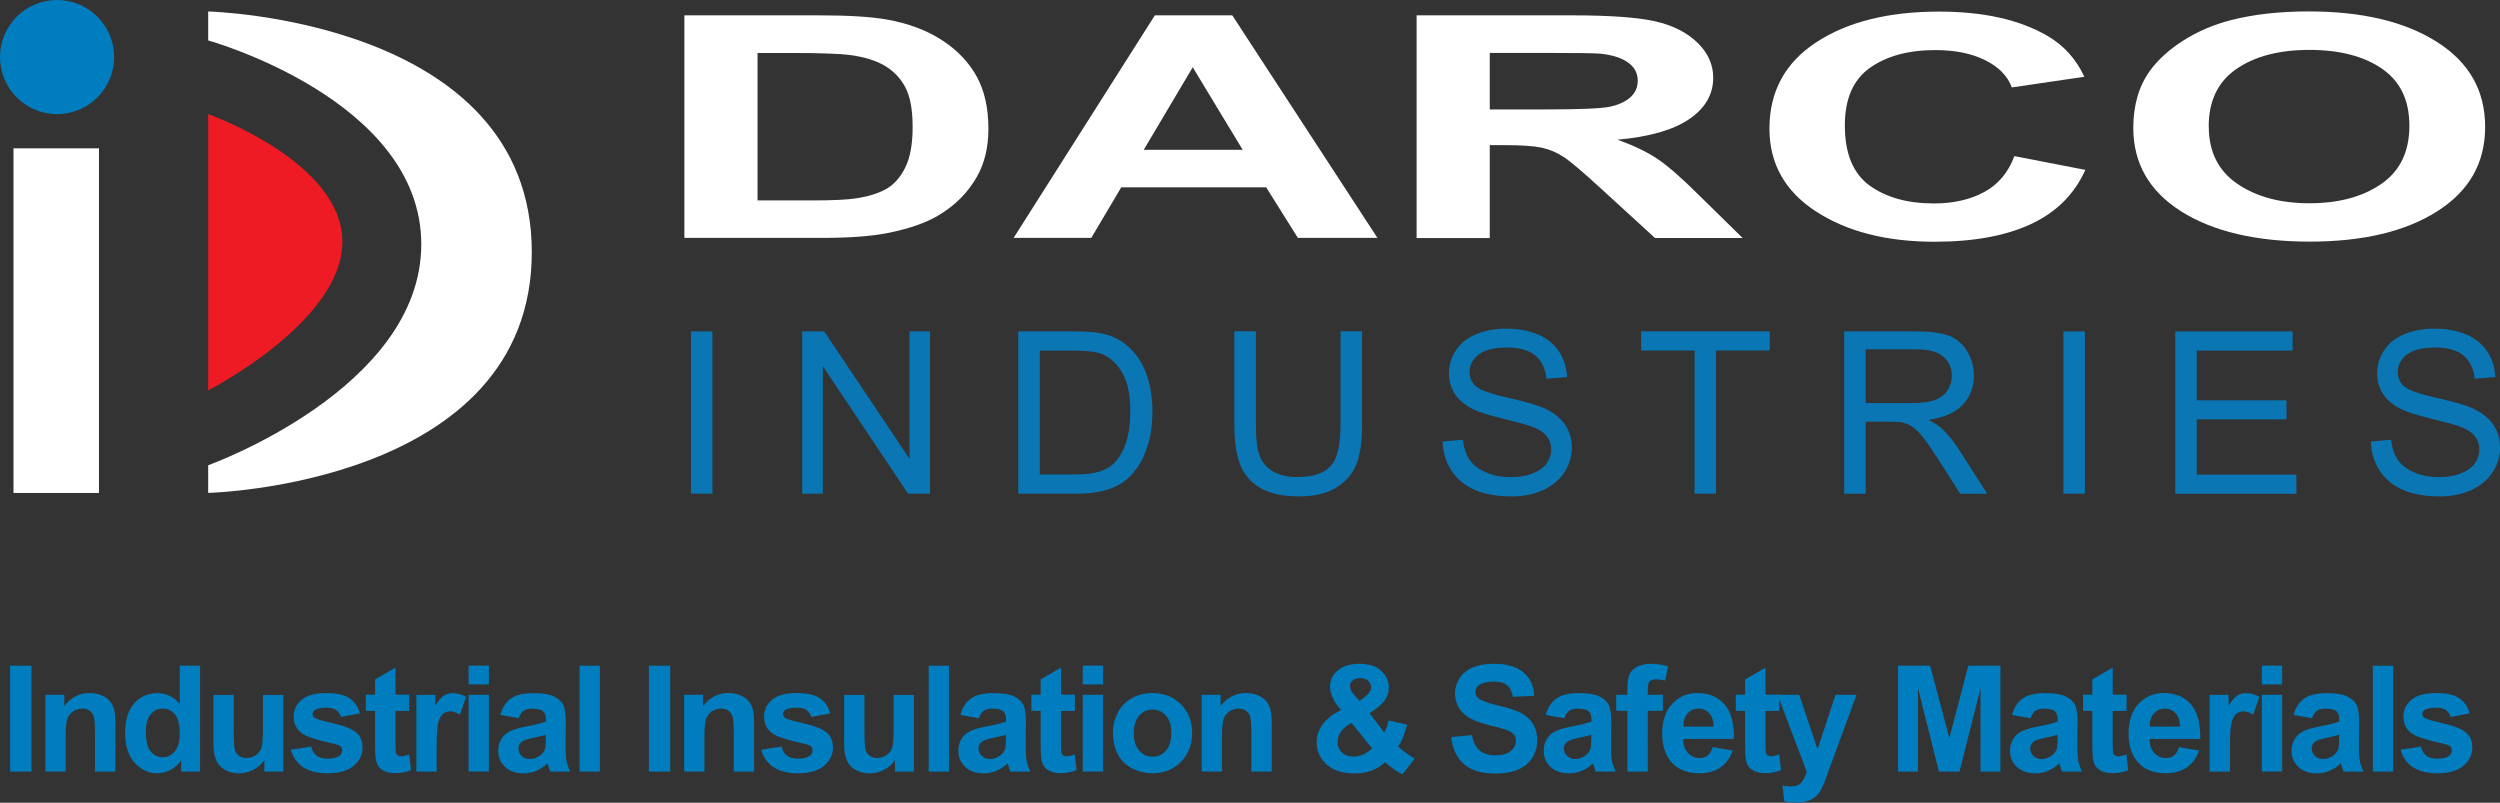<?xml version="1.0" encoding="UTF-8"?><svg id="Layer_1" xmlns="http://www.w3.org/2000/svg" viewBox="0 0 422.35 135.61"><rect x="0" y="0" width="422.35" height="135.61" fill="#333333" stroke="none"/><defs><style>.cls-1{fill:#fff;}.cls-2{fill:#ee1b25;}.cls-3{fill:#0a76b4;}.cls-4{fill:#007dbe;}</style></defs><path class="cls-1" d="M35.17,1.94V6.83s36,10,36,34.44-36,37.33-36,37.33v4.67s54.67-1.33,54.67-40.67S35.17,1.94,35.17,1.94Z"/><path class="cls-2" d="M35.17,19.28v46.67s22.67-11.56,22.67-25.11-22.67-21.56-22.67-21.56Z"/><rect class="cls-1" x="2.28" y="25.06" width="14.44" height="58.22"/><circle class="cls-4" cx="9.64" cy="9.64" r="9.64"/><g><path class="cls-1" d="M115.61,2.59h22.61c5.1,0,8.99,.24,11.66,.72,3.59,.65,6.67,1.8,9.24,3.46,2.56,1.66,4.51,3.69,5.85,6.09s2.01,5.37,2.01,8.89c0,3.1-.63,5.76-1.88,8-1.53,2.74-3.72,4.95-6.56,6.64-2.15,1.28-5.04,2.28-8.69,3-2.73,.53-6.38,.8-10.95,.8h-23.28V2.59Zm12.37,6.36v24.91h9.24c3.45,0,5.95-.12,7.48-.36,2.01-.31,3.67-.83,4.99-1.56,1.32-.74,2.4-1.95,3.24-3.63,.84-1.68,1.25-3.98,1.25-6.89s-.42-5.14-1.25-6.7c-.84-1.56-2.01-2.77-3.51-3.64-1.5-.87-3.41-1.46-5.73-1.77-1.73-.24-5.11-.36-10.16-.36h-5.56Z"/><path class="cls-1" d="M232.72,40.19h-13.46l-5.35-8.54h-24.49l-5.06,8.54h-13.12L195.1,2.59h13.08l24.53,37.61Zm-22.78-14.88l-8.44-13.95-8.28,13.95h16.72Z"/><path class="cls-1" d="M239.32,40.19V2.59h26.04c6.55,0,11.3,.34,14.27,1.01,2.97,.68,5.34,1.88,7.13,3.6,1.78,1.73,2.67,3.7,2.67,5.93,0,2.82-1.35,5.15-4.05,6.99-2.7,1.84-6.74,3-12.12,3.48,2.67,.96,4.88,2.01,6.62,3.16,1.74,1.15,4.09,3.18,7.04,6.11l7.48,7.34h-14.8l-8.94-8.18c-3.18-2.92-5.35-4.77-6.52-5.53-1.17-.76-2.41-1.28-3.72-1.56s-3.39-.42-6.23-.42h-2.51v15.7h-12.37Zm12.37-21.7h9.15c5.94,0,9.64-.15,11.12-.46s2.63-.84,3.47-1.59c.84-.75,1.25-1.69,1.25-2.82,0-1.27-.55-2.29-1.65-3.07-1.1-.78-2.65-1.27-4.66-1.48-1-.09-4.01-.13-9.03-.13h-9.66v9.54Z"/><path class="cls-1" d="M340.3,26.37l12,2.33c-1.84,4.1-4.9,7.15-9.17,9.15-4.28,1.99-9.7,2.99-16.28,2.99-8.14,0-14.82-1.71-20.06-5.12-5.24-3.41-7.86-8.08-7.86-13.99,0-6.26,2.63-11.12,7.9-14.58,5.27-3.46,12.19-5.19,20.77-5.19,7.49,0,13.58,1.36,18.26,4.08,2.79,1.61,4.88,3.92,6.27,6.93l-12.25,1.8c-.72-1.95-2.24-3.49-4.54-4.62-2.3-1.13-5.09-1.69-8.38-1.69-4.54,0-8.23,1-11.05,3-2.83,2-4.24,5.24-4.24,9.72,0,4.75,1.39,8.14,4.18,10.16,2.79,2.02,6.41,3.03,10.87,3.03,3.29,0,6.11-.64,8.48-1.92,2.37-1.28,4.07-3.3,5.1-6.05Z"/><path class="cls-1" d="M360.4,21.62c0-3.83,.93-7.05,2.8-9.65,1.39-1.91,3.29-3.63,5.71-5.16,2.41-1.52,5.05-2.65,7.92-3.39,3.82-.99,8.22-1.49,13.21-1.49,9.03,0,16.25,1.72,21.67,5.16,5.42,3.44,8.13,8.22,8.13,14.34s-2.69,10.82-8.07,14.25c-5.38,3.43-12.57,5.14-21.57,5.14s-16.36-1.71-21.73-5.12c-5.38-3.41-8.07-8.11-8.07-14.1Zm12.75-.26c0,4.26,1.6,7.49,4.81,9.68,3.2,2.2,7.27,3.3,12.2,3.3s8.98-1.09,12.14-3.27c3.16-2.18,4.74-5.45,4.74-9.81s-1.54-7.52-4.62-9.65c-3.08-2.12-7.17-3.18-12.27-3.18s-9.21,1.07-12.33,3.22c-3.12,2.15-4.68,5.38-4.68,9.71Z"/></g><g><path class="cls-3" d="M116.73,83.4v-27.41h3.63v27.41h-3.63Z"/><path class="cls-3" d="M135.53,83.4v-27.41h3.72l14.4,21.52v-21.52h3.48v27.41h-3.72l-14.4-21.54v21.54h-3.48Z"/><path class="cls-3" d="M172.03,83.4v-27.41h9.44c2.13,0,3.76,.13,4.88,.39,1.57,.36,2.91,1.02,4.02,1.96,1.45,1.22,2.53,2.78,3.24,4.68,.72,1.9,1.08,4.07,1.08,6.52,0,2.08-.24,3.93-.73,5.54-.49,1.61-1.11,2.94-1.87,3.99-.76,1.05-1.59,1.88-2.5,2.49s-1.99,1.06-3.27,1.37-2.75,.47-4.4,.47h-9.89Zm3.63-3.24h5.85c1.81,0,3.23-.17,4.25-.5,1.03-.34,1.85-.81,2.46-1.42,.86-.86,1.53-2.02,2.01-3.47,.48-1.45,.72-3.21,.72-5.28,0-2.87-.47-5.07-1.41-6.61-.94-1.54-2.08-2.57-3.43-3.09-.97-.37-2.54-.56-4.69-.56h-5.76v20.94Z"/><path class="cls-3" d="M226.48,55.98h3.63v15.84c0,2.76-.31,4.94-.94,6.56-.62,1.62-1.75,2.94-3.38,3.96s-3.76,1.52-6.4,1.52-4.67-.44-6.3-1.33c-1.63-.88-2.8-2.17-3.5-3.84s-1.05-3.97-1.05-6.87v-15.84h3.63v15.82c0,2.38,.22,4.14,.66,5.26,.44,1.13,1.2,2,2.28,2.61,1.08,.61,2.4,.92,3.96,.92,2.67,0,4.57-.6,5.7-1.81,1.13-1.21,1.7-3.53,1.7-6.97v-15.82Z"/><path class="cls-3" d="M243.72,74.59l3.42-.3c.16,1.37,.54,2.5,1.13,3.38s1.51,1.59,2.76,2.13c1.25,.54,2.65,.81,4.21,.81,1.38,0,2.61-.21,3.67-.62s1.85-.98,2.37-1.69c.52-.72,.78-1.5,.78-2.35s-.25-1.61-.75-2.25c-.5-.64-1.32-1.18-2.47-1.62-.74-.29-2.36-.73-4.88-1.34-2.52-.6-4.28-1.17-5.29-1.71-1.31-.68-2.29-1.54-2.93-2.55-.64-1.02-.96-2.15-.96-3.41,0-1.38,.39-2.68,1.18-3.88,.79-1.2,1.93-2.12,3.44-2.74,1.51-.62,3.19-.93,5.03-.93,2.03,0,3.82,.33,5.38,.98s2.75,1.62,3.58,2.89c.83,1.27,1.28,2.71,1.35,4.32l-3.48,.26c-.19-1.73-.82-3.04-1.9-3.93-1.08-.88-2.67-1.33-4.78-1.33s-3.79,.4-4.8,1.21c-1,.8-1.51,1.77-1.51,2.91,0,.99,.36,1.8,1.07,2.43,.7,.64,2.52,1.29,5.47,1.95s4.97,1.25,6.07,1.75c1.6,.74,2.77,1.67,3.53,2.79,.76,1.13,1.14,2.43,1.14,3.9s-.42,2.83-1.25,4.12-2.04,2.29-3.6,3.01c-1.56,.72-3.33,1.08-5.28,1.08-2.48,0-4.56-.36-6.24-1.08s-2.99-1.81-3.95-3.26c-.95-1.45-1.46-3.09-1.5-4.93Z"/><path class="cls-3" d="M286.28,83.4v-24.18h-9.03v-3.24h21.73v3.24h-9.07v24.18h-3.63Z"/><path class="cls-3" d="M311.56,83.4v-27.41h12.15c2.44,0,4.3,.25,5.57,.74s2.29,1.36,3.05,2.61c.76,1.25,1.14,2.62,1.14,4.13,0,1.95-.63,3.58-1.89,4.92-1.26,1.33-3.2,2.18-5.83,2.54,.96,.46,1.69,.92,2.19,1.37,1.06,.97,2.06,2.19,3.01,3.65l4.77,7.46h-4.56l-3.63-5.7c-1.06-1.65-1.93-2.9-2.62-3.78-.69-.87-1.3-1.48-1.84-1.83-.54-.35-1.09-.59-1.65-.73-.41-.09-1.08-.13-2.02-.13h-4.21v12.17h-3.63Zm3.63-15.31h7.8c1.66,0,2.95-.17,3.89-.51,.93-.34,1.65-.89,2.13-1.65,.49-.75,.73-1.57,.73-2.46,0-1.3-.47-2.36-1.41-3.2-.94-.83-2.43-1.25-4.46-1.25h-8.68v9.07Z"/><path class="cls-3" d="M348.59,83.4v-27.41h3.63v27.41h-3.63Z"/><path class="cls-3" d="M367.49,83.4v-27.41h19.82v3.24h-16.19v8.4h15.16v3.22h-15.16v9.33h16.83v3.24h-20.46Z"/><path class="cls-3" d="M400.53,74.59l3.42-.3c.16,1.37,.54,2.5,1.13,3.38s1.51,1.59,2.76,2.13c1.25,.54,2.65,.81,4.21,.81,1.38,0,2.61-.21,3.67-.62s1.85-.98,2.37-1.69c.52-.72,.78-1.5,.78-2.35s-.25-1.61-.75-2.25c-.5-.64-1.32-1.18-2.47-1.62-.74-.29-2.36-.73-4.88-1.34-2.52-.6-4.28-1.17-5.29-1.71-1.31-.68-2.29-1.54-2.93-2.55-.64-1.02-.96-2.15-.96-3.41,0-1.38,.39-2.68,1.18-3.88,.79-1.2,1.93-2.12,3.44-2.74,1.51-.62,3.19-.93,5.03-.93,2.03,0,3.82,.33,5.38,.98s2.75,1.62,3.58,2.89c.83,1.27,1.28,2.71,1.35,4.32l-3.48,.26c-.19-1.73-.82-3.04-1.9-3.93-1.08-.88-2.67-1.33-4.78-1.33s-3.79,.4-4.8,1.21c-1,.8-1.51,1.77-1.51,2.91,0,.99,.36,1.8,1.07,2.43,.7,.64,2.52,1.29,5.47,1.95s4.97,1.25,6.07,1.75c1.6,.74,2.77,1.67,3.53,2.79,.76,1.13,1.14,2.43,1.14,3.9s-.42,2.83-1.25,4.12-2.04,2.29-3.6,3.01c-1.56,.72-3.33,1.08-5.28,1.08-2.48,0-4.56-.36-6.24-1.08s-2.99-1.81-3.95-3.26c-.95-1.45-1.46-3.09-1.5-4.93Z"/></g><g><path class="cls-4" d="M1.71,130.35v-17.89h3.61v17.89H1.71Z"/><path class="cls-4" d="M19.48,130.35h-3.43v-6.62c0-1.4-.07-2.31-.22-2.72-.15-.41-.38-.73-.71-.96-.33-.23-.73-.34-1.19-.34-.59,0-1.13,.16-1.6,.49-.47,.33-.8,.76-.97,1.29-.18,.54-.26,1.53-.26,2.98v5.87h-3.43v-12.96h3.19v1.9c1.13-1.46,2.56-2.2,4.27-2.2,.76,0,1.45,.14,2.08,.41,.63,.27,1.1,.62,1.42,1.04,.32,.42,.55,.9,.67,1.44,.13,.54,.19,1.31,.19,2.31v8.06Z"/><path class="cls-4" d="M33.8,130.35h-3.19v-1.9c-.53,.74-1.15,1.29-1.87,1.65-.72,.36-1.45,.54-2.18,.54-1.49,0-2.76-.6-3.83-1.8-1.06-1.2-1.59-2.87-1.59-5.02s.52-3.87,1.55-5.01c1.03-1.14,2.34-1.71,3.92-1.71,1.45,0,2.7,.6,3.76,1.81v-6.45h3.43v17.89Zm-9.16-6.76c0,1.38,.19,2.38,.57,3,.55,.9,1.33,1.34,2.32,1.34,.79,0,1.46-.34,2.01-1.01,.55-.67,.83-1.67,.83-3.01,0-1.49-.27-2.56-.81-3.22-.54-.66-1.23-.98-2.06-.98s-1.5,.32-2.04,.97c-.55,.65-.82,1.61-.82,2.9Z"/><path class="cls-4" d="M44.66,130.35v-1.94c-.47,.69-1.09,1.24-1.86,1.64-.77,.4-1.58,.6-2.44,.6s-1.65-.19-2.34-.57c-.69-.38-1.19-.92-1.5-1.61-.31-.69-.46-1.65-.46-2.87v-8.2h3.43v5.96c0,1.82,.06,2.94,.19,3.35,.13,.41,.36,.74,.69,.98,.33,.24,.76,.36,1.27,.36,.59,0,1.11-.16,1.57-.48,.46-.32,.78-.72,.95-1.2,.17-.47,.26-1.64,.26-3.5v-5.47h3.43v12.96h-3.19Z"/><path class="cls-4" d="M49.14,126.65l3.44-.52c.15,.67,.44,1.17,.89,1.52,.45,.35,1.07,.52,1.88,.52,.89,0,1.55-.16,2-.49,.3-.23,.45-.53,.45-.92,0-.26-.08-.48-.24-.65-.17-.16-.55-.31-1.15-.45-2.77-.61-4.52-1.17-5.26-1.67-1.03-.7-1.54-1.67-1.54-2.92,0-1.12,.44-2.07,1.33-2.83,.89-.76,2.26-1.15,4.13-1.15s3.09,.29,3.96,.87c.86,.58,1.46,1.43,1.78,2.56l-3.23,.6c-.14-.5-.4-.89-.79-1.16-.39-.27-.94-.4-1.65-.4-.9,0-1.55,.13-1.94,.38-.26,.18-.39,.41-.39,.7,0,.24,.11,.45,.34,.62,.31,.23,1.38,.55,3.2,.96,1.83,.41,3.1,.92,3.83,1.53,.72,.61,1.07,1.46,1.07,2.55,0,1.19-.5,2.21-1.49,3.06-.99,.85-2.46,1.28-4.41,1.28-1.77,0-3.16-.36-4.19-1.07-1.03-.71-1.7-1.69-2.02-2.92Z"/><path class="cls-4" d="M69.15,117.38v2.73h-2.34v5.22c0,1.06,.02,1.67,.07,1.85,.04,.17,.15,.32,.3,.43,.16,.11,.35,.17,.58,.17,.32,0,.78-.11,1.38-.33l.29,2.66c-.8,.34-1.7,.51-2.71,.51-.62,0-1.18-.1-1.67-.31-.5-.21-.86-.48-1.09-.81-.23-.33-.39-.77-.48-1.34-.07-.4-.11-1.2-.11-2.42v-5.65h-1.57v-2.73h1.57v-2.58l3.44-2v4.58h2.34Z"/><path class="cls-4" d="M73.77,130.35h-3.43v-12.96h3.19v1.84c.54-.87,1.04-1.44,1.47-1.72,.44-.28,.93-.41,1.48-.41,.78,0,1.53,.21,2.26,.65l-1.06,2.99c-.58-.37-1.12-.56-1.61-.56s-.89,.13-1.22,.4c-.33,.26-.6,.74-.79,1.43-.19,.69-.29,2.14-.29,4.35v4Z"/><path class="cls-4" d="M79.16,115.62v-3.17h3.43v3.17h-3.43Zm0,14.72v-12.96h3.43v12.96h-3.43Z"/><path class="cls-4" d="M87.62,121.34l-3.11-.56c.35-1.25,.95-2.18,1.81-2.78,.85-.6,2.12-.9,3.81-.9,1.53,0,2.67,.18,3.42,.54,.75,.36,1.28,.82,1.58,1.38,.3,.56,.46,1.58,.46,3.07l-.04,4c0,1.14,.05,1.98,.17,2.52,.11,.54,.31,1.12,.62,1.74h-3.39c-.09-.23-.2-.56-.33-1.01-.06-.2-.1-.34-.12-.4-.59,.57-1.21,1-1.88,1.28-.67,.28-1.38,.43-2.14,.43-1.33,0-2.39-.36-3.16-1.09-.77-.72-1.15-1.64-1.15-2.75,0-.73,.17-1.39,.52-1.96,.35-.57,.84-1.01,1.47-1.32,.63-.31,1.54-.57,2.73-.8,1.6-.3,2.71-.58,3.33-.84v-.34c0-.66-.16-1.13-.49-1.41-.33-.28-.94-.42-1.84-.42-.61,0-1.09,.12-1.43,.36s-.62,.66-.83,1.26Zm4.59,2.78c-.44,.15-1.14,.32-2.09,.52-.95,.2-1.57,.4-1.87,.6-.45,.32-.67,.72-.67,1.21s.18,.9,.54,1.25c.36,.35,.81,.53,1.37,.53,.62,0,1.21-.2,1.77-.61,.42-.31,.69-.69,.82-1.13,.09-.29,.13-.85,.13-1.67v-.68Z"/><path class="cls-4" d="M97.91,130.35v-17.89h3.43v17.89h-3.43Z"/><path class="cls-4" d="M109.62,130.35v-17.89h3.61v17.89h-3.61Z"/><path class="cls-4" d="M127.39,130.35h-3.43v-6.62c0-1.4-.07-2.31-.22-2.72-.15-.41-.38-.73-.71-.96-.33-.23-.73-.34-1.19-.34-.59,0-1.13,.16-1.6,.49-.47,.33-.8,.76-.97,1.29-.18,.54-.26,1.53-.26,2.98v5.87h-3.43v-12.96h3.19v1.9c1.13-1.46,2.56-2.2,4.27-2.2,.76,0,1.45,.14,2.08,.41,.63,.27,1.1,.62,1.42,1.04,.32,.42,.55,.9,.67,1.44,.13,.54,.19,1.31,.19,2.31v8.06Z"/><path class="cls-4" d="M128.61,126.65l3.44-.52c.15,.67,.44,1.17,.89,1.52,.45,.35,1.07,.52,1.88,.52,.89,0,1.55-.16,2-.49,.3-.23,.45-.53,.45-.92,0-.26-.08-.48-.24-.65-.17-.16-.55-.31-1.15-.45-2.77-.61-4.52-1.17-5.26-1.67-1.03-.7-1.54-1.67-1.54-2.92,0-1.12,.44-2.07,1.33-2.83,.89-.76,2.26-1.15,4.13-1.15s3.09,.29,3.96,.87c.86,.58,1.46,1.43,1.78,2.56l-3.23,.6c-.14-.5-.4-.89-.79-1.16-.39-.27-.94-.4-1.65-.4-.9,0-1.55,.13-1.94,.38-.26,.18-.39,.41-.39,.7,0,.24,.11,.45,.34,.62,.31,.23,1.38,.55,3.2,.96,1.83,.41,3.1,.92,3.83,1.53,.72,.61,1.07,1.46,1.07,2.55,0,1.19-.5,2.21-1.49,3.06-.99,.85-2.46,1.28-4.41,1.28-1.77,0-3.16-.36-4.19-1.07-1.03-.71-1.7-1.69-2.02-2.92Z"/><path class="cls-4" d="M151.21,130.35v-1.94c-.47,.69-1.09,1.24-1.86,1.64-.77,.4-1.58,.6-2.44,.6s-1.65-.19-2.34-.57c-.69-.38-1.19-.92-1.5-1.61-.31-.69-.46-1.65-.46-2.87v-8.2h3.43v5.96c0,1.82,.06,2.94,.19,3.35,.13,.41,.36,.74,.69,.98,.33,.24,.76,.36,1.27,.36,.59,0,1.11-.16,1.57-.48,.46-.32,.78-.72,.95-1.2,.17-.47,.26-1.64,.26-3.5v-5.47h3.43v12.96h-3.19Z"/><path class="cls-4" d="M156.89,130.35v-17.89h3.43v17.89h-3.43Z"/><path class="cls-4" d="M165.35,121.34l-3.11-.56c.35-1.25,.95-2.18,1.81-2.78,.85-.6,2.12-.9,3.81-.9,1.53,0,2.67,.18,3.42,.54,.75,.36,1.28,.82,1.58,1.38,.3,.56,.46,1.58,.46,3.07l-.04,4c0,1.14,.05,1.98,.17,2.52,.11,.54,.31,1.12,.62,1.74h-3.39c-.09-.23-.2-.56-.33-1.01-.06-.2-.1-.34-.12-.4-.59,.57-1.21,1-1.88,1.28-.67,.28-1.38,.43-2.14,.43-1.33,0-2.39-.36-3.16-1.09-.77-.72-1.15-1.64-1.15-2.75,0-.73,.17-1.39,.52-1.96,.35-.57,.84-1.01,1.47-1.32,.63-.31,1.54-.57,2.73-.8,1.6-.3,2.71-.58,3.33-.84v-.34c0-.66-.16-1.13-.49-1.41-.33-.28-.94-.42-1.84-.42-.61,0-1.09,.12-1.43,.36s-.62,.66-.83,1.26Zm4.59,2.78c-.44,.15-1.14,.32-2.09,.52-.95,.2-1.57,.4-1.87,.6-.45,.32-.67,.72-.67,1.21s.18,.9,.54,1.25c.36,.35,.81,.53,1.37,.53,.62,0,1.21-.2,1.77-.61,.42-.31,.69-.69,.82-1.13,.09-.29,.13-.85,.13-1.67v-.68Z"/><path class="cls-4" d="M181.59,117.38v2.73h-2.34v5.22c0,1.06,.02,1.67,.07,1.85,.04,.17,.15,.32,.3,.43,.16,.11,.35,.17,.58,.17,.32,0,.78-.11,1.38-.33l.29,2.66c-.8,.34-1.7,.51-2.71,.51-.62,0-1.18-.1-1.67-.31-.5-.21-.86-.48-1.09-.81-.23-.33-.39-.77-.48-1.34-.07-.4-.11-1.2-.11-2.42v-5.65h-1.57v-2.73h1.57v-2.58l3.44-2v4.58h2.34Z"/><path class="cls-4" d="M182.92,115.62v-3.17h3.43v3.17h-3.43Zm0,14.72v-12.96h3.43v12.96h-3.43Z"/><path class="cls-4" d="M188.02,123.68c0-1.14,.28-2.24,.84-3.31s1.36-1.88,2.39-2.44c1.03-.56,2.18-.84,3.45-.84,1.96,0,3.57,.64,4.82,1.91,1.25,1.27,1.88,2.88,1.88,4.83s-.63,3.59-1.9,4.88c-1.27,1.29-2.86,1.93-4.78,1.93-1.19,0-2.32-.27-3.4-.8-1.08-.54-1.9-1.32-2.46-2.36-.56-1.04-.84-2.3-.84-3.79Zm3.52,.18c0,1.29,.31,2.27,.92,2.95s1.36,1.03,2.26,1.03,1.65-.34,2.25-1.03c.61-.68,.91-1.68,.91-2.98s-.3-2.25-.91-2.93c-.61-.68-1.36-1.03-2.25-1.03s-1.65,.34-2.26,1.03-.92,1.67-.92,2.95Z"/><path class="cls-4" d="M214.83,130.35h-3.43v-6.62c0-1.4-.07-2.31-.22-2.72-.15-.41-.38-.73-.71-.96-.33-.23-.73-.34-1.19-.34-.59,0-1.13,.16-1.6,.49-.47,.33-.8,.76-.97,1.29-.18,.54-.26,1.53-.26,2.98v5.87h-3.43v-12.96h3.19v1.9c1.13-1.46,2.56-2.2,4.27-2.2,.76,0,1.45,.14,2.08,.41,.63,.27,1.1,.62,1.42,1.04s.54,.9,.67,1.44c.13,.54,.19,1.31,.19,2.31v8.06Z"/><path class="cls-4" d="M239.01,128.16l-2.08,2.65c-1.02-.5-1.99-1.18-2.93-2.05-.72,.65-1.49,1.13-2.31,1.44-.81,.31-1.78,.46-2.91,.46-2.23,0-3.91-.63-5.03-1.88-.87-.97-1.31-2.08-1.31-3.34,0-1.15,.34-2.18,1.03-3.1,.68-.91,1.71-1.71,3.06-2.39-.61-.72-1.07-1.41-1.38-2.07-.31-.65-.46-1.28-.46-1.86,0-1.08,.43-2,1.3-2.75,.87-.75,2.1-1.13,3.71-1.13s2.75,.4,3.62,1.18c.87,.79,1.31,1.75,1.31,2.89,0,.72-.22,1.41-.65,2.06-.43,.65-1.3,1.39-2.61,2.21l2.49,3.28c.29-.52,.55-1.2,.76-2.04l3.1,.71c-.31,1.1-.58,1.9-.8,2.41-.23,.51-.47,.93-.73,1.28,.38,.36,.88,.75,1.48,1.18s1.05,.71,1.34,.85Zm-10.68-6.01c-.79,.4-1.38,.88-1.77,1.44s-.59,1.13-.59,1.72c0,.74,.24,1.35,.73,1.81,.48,.47,1.13,.7,1.95,.7,.54,0,1.05-.11,1.55-.32,.5-.21,1.04-.56,1.62-1.05l-3.49-4.31Zm1.34-3.72l.93-.71c.68-.53,1.03-1.05,1.03-1.58,0-.44-.16-.81-.49-1.12-.33-.31-.78-.46-1.34-.46s-.97,.14-1.28,.41c-.31,.27-.46,.59-.46,.95,0,.42,.26,.94,.78,1.54l.84,.98Z"/><path class="cls-4" d="M245.16,124.52l3.52-.34c.21,1.18,.64,2.05,1.29,2.6,.65,.55,1.52,.83,2.62,.83,1.16,0,2.04-.25,2.63-.74,.59-.49,.88-1.07,.88-1.73,0-.42-.12-.78-.37-1.08-.25-.3-.68-.56-1.3-.78-.42-.15-1.39-.41-2.89-.78-1.94-.48-3.3-1.07-4.08-1.77-1.1-.98-1.65-2.18-1.65-3.6,0-.91,.26-1.76,.77-2.56,.52-.79,1.26-1.4,2.23-1.81,.97-.41,2.15-.62,3.52-.62,2.25,0,3.94,.49,5.07,1.48,1.13,.98,1.73,2.3,1.79,3.94l-3.61,.16c-.15-.92-.49-1.58-1-1.98s-1.27-.6-2.29-.6-1.87,.21-2.47,.65c-.38,.28-.57,.65-.57,1.11,0,.42,.18,.79,.54,1.09,.46,.38,1.56,.78,3.32,1.2s3.06,.84,3.9,1.29c.84,.44,1.5,1.05,1.98,1.82,.48,.77,.71,1.72,.71,2.85,0,1.03-.29,1.99-.85,2.88s-1.38,1.56-2.42,2c-1.04,.44-2.34,.65-3.89,.65-2.26,0-4-.52-5.21-1.57-1.21-1.05-1.94-2.57-2.17-4.57Z"/><path class="cls-4" d="M264.24,121.34l-3.11-.56c.35-1.25,.95-2.18,1.81-2.78,.85-.6,2.12-.9,3.81-.9,1.53,0,2.67,.18,3.42,.54,.75,.36,1.28,.82,1.58,1.38,.3,.56,.46,1.58,.46,3.07l-.04,4c0,1.14,.05,1.98,.17,2.52,.11,.54,.32,1.12,.62,1.74h-3.39c-.09-.23-.2-.56-.33-1.01-.06-.2-.1-.34-.12-.4-.59,.57-1.21,1-1.88,1.28-.67,.28-1.38,.43-2.14,.43-1.33,0-2.39-.36-3.16-1.09-.77-.72-1.15-1.64-1.15-2.75,0-.73,.18-1.39,.53-1.96,.35-.57,.84-1.01,1.47-1.32,.63-.31,1.54-.57,2.73-.8,1.6-.3,2.71-.58,3.33-.84v-.34c0-.66-.16-1.13-.49-1.41-.33-.28-.94-.42-1.84-.42-.61,0-1.09,.12-1.43,.36s-.62,.66-.83,1.26Zm4.59,2.78c-.44,.15-1.13,.32-2.09,.52-.95,.2-1.58,.4-1.87,.6-.45,.32-.67,.72-.67,1.21s.18,.9,.54,1.25,.81,.53,1.37,.53c.62,0,1.21-.2,1.77-.61,.41-.31,.69-.69,.82-1.13,.09-.29,.13-.85,.13-1.67v-.68Z"/><path class="cls-4" d="M273.03,117.38h1.9v-.98c0-1.09,.12-1.9,.35-2.44,.23-.54,.66-.97,1.28-1.31,.62-.34,1.41-.51,2.36-.51s1.93,.15,2.87,.44l-.46,2.39c-.54-.13-1.07-.2-1.57-.2s-.85,.12-1.07,.35c-.22,.23-.32,.68-.32,1.34v.92h2.56v2.7h-2.56v10.27h-3.43v-10.27h-1.9v-2.7Z"/><path class="cls-4" d="M289.31,126.22l3.42,.57c-.44,1.25-1.13,2.21-2.08,2.86-.95,.66-2.13,.98-3.56,.98-2.25,0-3.92-.74-5-2.21-.85-1.18-1.28-2.67-1.28-4.47,0-2.15,.56-3.83,1.69-5.05s2.54-1.82,4.26-1.82c1.93,0,3.45,.64,4.57,1.91s1.65,3.22,1.6,5.85h-8.59c.03,1.02,.3,1.81,.83,2.37,.53,.57,1.19,.85,1.98,.85,.54,0,.99-.15,1.35-.44s.64-.77,.83-1.42Zm.2-3.47c-.02-.99-.28-1.75-.77-2.27-.49-.52-1.08-.77-1.78-.77-.75,0-1.37,.27-1.86,.82-.49,.55-.73,1.29-.72,2.22h5.13Z"/><path class="cls-4" d="M300.6,117.38v2.73h-2.34v5.22c0,1.06,.02,1.67,.07,1.85,.04,.17,.15,.32,.3,.43,.16,.11,.35,.17,.58,.17,.32,0,.78-.11,1.38-.33l.29,2.66c-.8,.34-1.7,.51-2.71,.51-.62,0-1.18-.1-1.67-.31s-.86-.48-1.09-.81c-.23-.33-.39-.77-.48-1.34-.07-.4-.11-1.2-.11-2.42v-5.65h-1.57v-2.73h1.57v-2.58l3.44-2v4.58h2.34Z"/><path class="cls-4" d="M300.31,117.38h3.65l3.1,9.2,3.03-9.2h3.55l-4.58,12.47-.82,2.26c-.3,.76-.59,1.33-.86,1.73-.27,.4-.59,.72-.94,.97-.35,.25-.79,.44-1.31,.58-.52,.14-1.1,.21-1.75,.21s-1.31-.07-1.94-.21l-.31-2.69c.54,.11,1.02,.16,1.45,.16,.8,0,1.39-.23,1.77-.7,.38-.47,.68-1.06,.88-1.79l-4.93-13Z"/><path class="cls-4" d="M320.66,130.35v-17.89h5.41l3.25,12.21,3.21-12.21h5.42v17.89h-3.36v-14.09l-3.55,14.09h-3.48l-3.54-14.09v14.09h-3.36Z"/><path class="cls-4" d="M343.02,121.34l-3.11-.56c.35-1.25,.95-2.18,1.81-2.78,.85-.6,2.12-.9,3.81-.9,1.53,0,2.67,.18,3.42,.54,.75,.36,1.28,.82,1.58,1.38,.3,.56,.46,1.58,.46,3.07l-.04,4c0,1.14,.05,1.98,.17,2.52,.11,.54,.32,1.12,.62,1.74h-3.39c-.09-.23-.2-.56-.33-1.01-.06-.2-.1-.34-.12-.4-.59,.57-1.21,1-1.88,1.28-.67,.28-1.38,.43-2.14,.43-1.33,0-2.39-.36-3.16-1.09-.77-.72-1.15-1.64-1.15-2.75,0-.73,.18-1.39,.53-1.96,.35-.57,.84-1.01,1.47-1.32,.63-.31,1.54-.57,2.73-.8,1.6-.3,2.71-.58,3.33-.84v-.34c0-.66-.16-1.13-.49-1.41-.33-.28-.94-.42-1.84-.42-.61,0-1.09,.12-1.43,.36s-.62,.66-.83,1.26Zm4.59,2.78c-.44,.15-1.13,.32-2.09,.52-.95,.2-1.58,.4-1.87,.6-.45,.32-.67,.72-.67,1.21s.18,.9,.54,1.25,.81,.53,1.37,.53c.62,0,1.21-.2,1.77-.61,.41-.31,.69-.69,.82-1.13,.09-.29,.13-.85,.13-1.67v-.68Z"/><path class="cls-4" d="M359.26,117.38v2.73h-2.34v5.22c0,1.06,.02,1.67,.07,1.85,.04,.17,.15,.32,.3,.43,.16,.11,.35,.17,.58,.17,.32,0,.78-.11,1.38-.33l.29,2.66c-.8,.34-1.7,.51-2.71,.51-.62,0-1.18-.1-1.67-.31s-.86-.48-1.09-.81c-.23-.33-.39-.77-.48-1.34-.07-.4-.11-1.2-.11-2.42v-5.65h-1.57v-2.73h1.57v-2.58l3.44-2v4.58h2.34Z"/><path class="cls-4" d="M368.1,126.22l3.42,.57c-.44,1.25-1.13,2.21-2.08,2.86-.95,.66-2.13,.98-3.56,.98-2.25,0-3.92-.74-5-2.21-.85-1.18-1.28-2.67-1.28-4.47,0-2.15,.56-3.83,1.69-5.05s2.54-1.82,4.26-1.82c1.93,0,3.45,.64,4.57,1.91s1.65,3.22,1.6,5.85h-8.59c.03,1.02,.3,1.81,.83,2.37,.53,.57,1.19,.85,1.98,.85,.54,0,.99-.15,1.35-.44s.64-.77,.83-1.42Zm.2-3.47c-.02-.99-.28-1.75-.77-2.27-.49-.52-1.08-.77-1.78-.77-.75,0-1.37,.27-1.86,.82-.49,.55-.73,1.29-.72,2.22h5.13Z"/><path class="cls-4" d="M376.73,130.35h-3.43v-12.96h3.19v1.84c.54-.87,1.04-1.44,1.47-1.72,.44-.28,.93-.41,1.48-.41,.78,0,1.53,.21,2.26,.65l-1.06,2.99c-.58-.37-1.12-.56-1.61-.56s-.89,.13-1.22,.4c-.33,.26-.6,.74-.79,1.43-.19,.69-.29,2.14-.29,4.35v4Z"/><path class="cls-4" d="M382.12,115.62v-3.17h3.43v3.17h-3.43Zm0,14.72v-12.96h3.43v12.96h-3.43Z"/><path class="cls-4" d="M390.58,121.34l-3.11-.56c.35-1.25,.95-2.18,1.81-2.78,.85-.6,2.12-.9,3.81-.9,1.53,0,2.67,.18,3.42,.54,.75,.36,1.28,.82,1.58,1.38,.3,.56,.46,1.58,.46,3.07l-.04,4c0,1.14,.05,1.98,.17,2.52,.11,.54,.32,1.12,.62,1.74h-3.39c-.09-.23-.2-.56-.33-1.01-.06-.2-.1-.34-.12-.4-.59,.57-1.21,1-1.88,1.28-.67,.28-1.38,.43-2.14,.43-1.33,0-2.39-.36-3.16-1.09-.77-.72-1.15-1.64-1.15-2.75,0-.73,.18-1.39,.53-1.96,.35-.57,.84-1.01,1.47-1.32,.63-.31,1.54-.57,2.73-.8,1.6-.3,2.71-.58,3.33-.84v-.34c0-.66-.16-1.13-.49-1.41-.33-.28-.94-.42-1.84-.42-.61,0-1.09,.12-1.43,.36s-.62,.66-.83,1.26Zm4.59,2.78c-.44,.15-1.13,.32-2.09,.52-.95,.2-1.58,.4-1.87,.6-.45,.32-.67,.72-.67,1.21s.18,.9,.54,1.25,.81,.53,1.37,.53c.62,0,1.21-.2,1.77-.61,.41-.31,.69-.69,.82-1.13,.09-.29,.13-.85,.13-1.67v-.68Z"/><path class="cls-4" d="M400.87,130.35v-17.89h3.43v17.89h-3.43Z"/><path class="cls-4" d="M405.56,126.65l3.44-.52c.15,.67,.44,1.17,.89,1.52,.45,.35,1.07,.52,1.88,.52,.89,0,1.55-.16,2-.49,.3-.23,.45-.53,.45-.92,0-.26-.08-.48-.24-.65-.17-.16-.55-.31-1.15-.45-2.77-.61-4.52-1.17-5.26-1.67-1.03-.7-1.54-1.67-1.54-2.92,0-1.12,.44-2.07,1.33-2.83,.89-.76,2.26-1.15,4.13-1.15s3.09,.29,3.96,.87c.86,.58,1.46,1.43,1.78,2.56l-3.23,.6c-.14-.5-.4-.89-.79-1.16s-.94-.4-1.65-.4c-.9,0-1.55,.13-1.94,.38-.26,.18-.39,.41-.39,.7,0,.24,.11,.45,.34,.62,.31,.23,1.38,.55,3.2,.96,1.83,.41,3.1,.92,3.83,1.53,.72,.61,1.07,1.46,1.07,2.55,0,1.19-.5,2.21-1.49,3.06s-2.46,1.28-4.41,1.28c-1.77,0-3.16-.36-4.19-1.07-1.03-.71-1.7-1.69-2.02-2.92Z"/></g></svg>